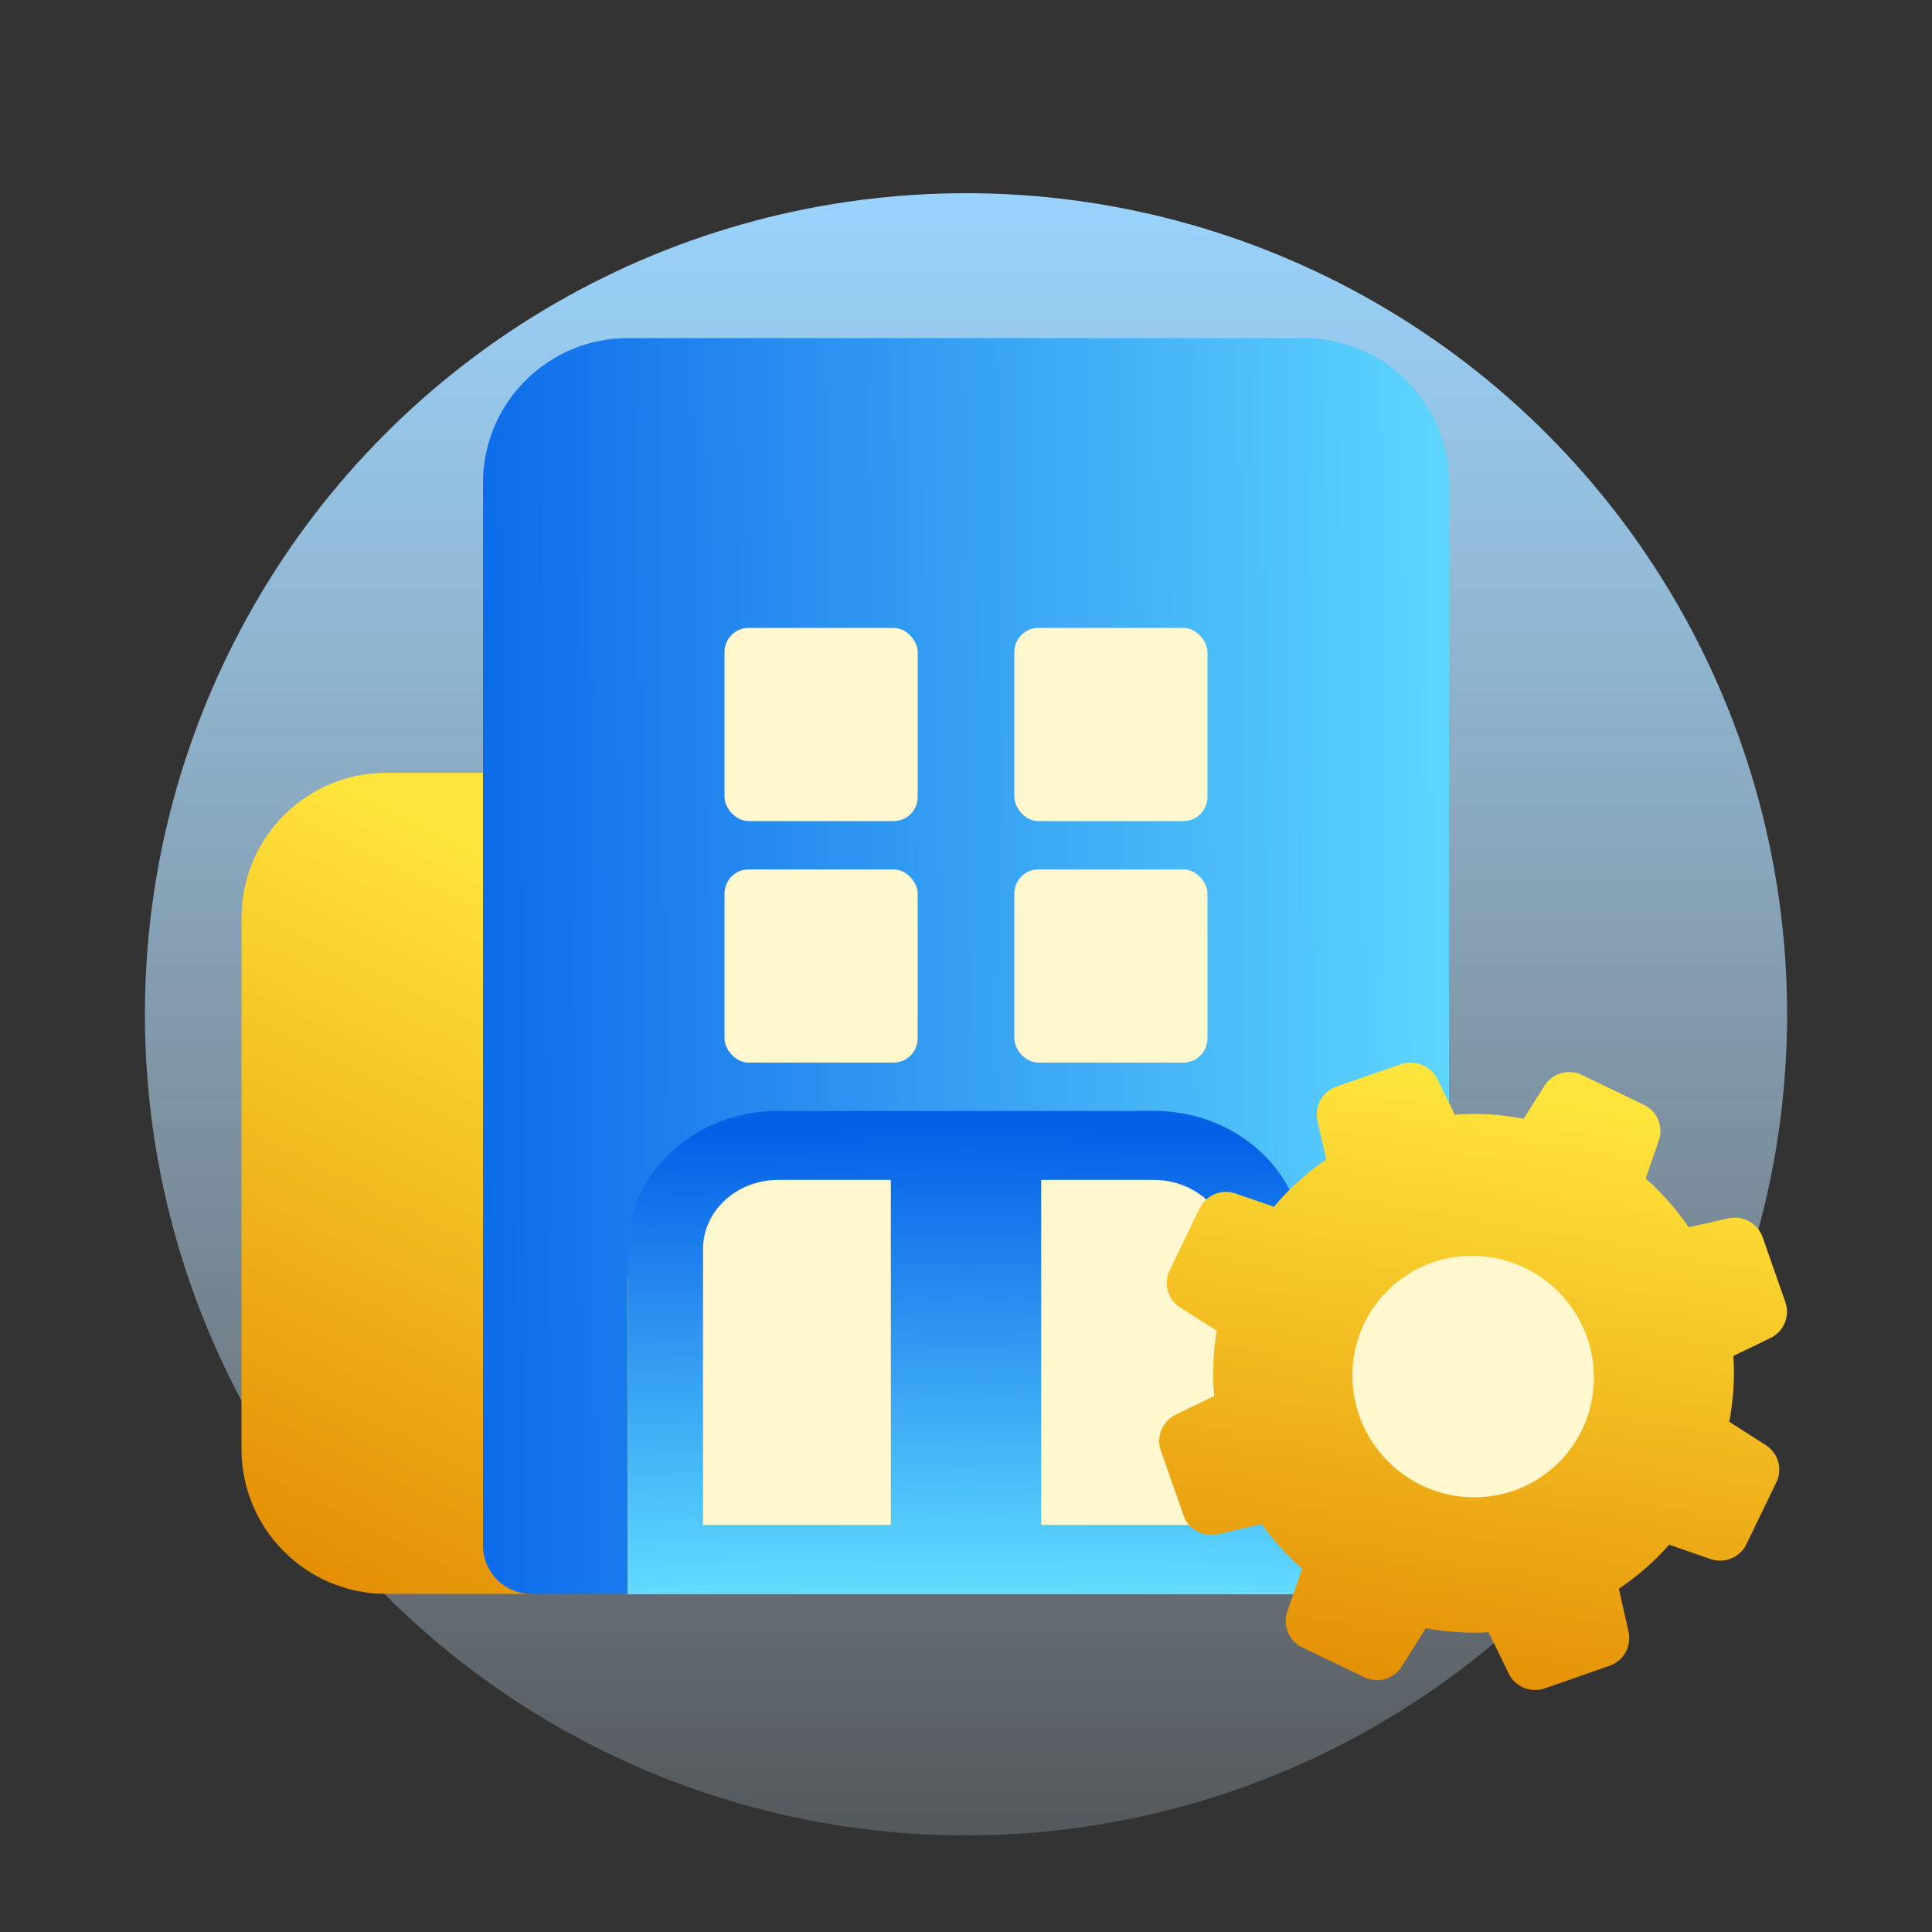 <svg width="40" height="40" viewBox="0 0 40 40" fill="none" xmlns="http://www.w3.org/2000/svg">
<rect x="0" y="0" width="40" height="40" fill="#333333" stroke="none"/>
<circle cx="20" cy="21" r="17" fill="url(#paint0_linear_48_29)"/>
<path d="M5 19C5 17.343 6.343 16 8 16H10C10.552 16 11 16.448 11 17V33H8C6.343 33 5 31.657 5 30V19Z" fill="url(#paint1_linear_48_29)"/>
<path d="M10 10C10 8.343 11.343 7 13 7H27C28.657 7 30 8.343 30 10V32C30 32.552 29.552 33 29 33H11C10.448 33 10 32.552 10 32V10Z" fill="url(#paint2_linear_48_29)"/>
<rect x="15" y="13" width="4" height="4" rx="0.5" fill="#FFF7CD"/>
<rect x="15" y="18" width="4" height="4" rx="0.5" fill="#FFF7CD"/>
<rect x="21" y="13" width="4" height="4" rx="0.5" fill="#FFF7CD"/>
<rect x="21" y="18" width="4" height="4" rx="0.5" fill="#FFF7CD"/>
<path d="M20 24H16.111C14.393 24 13 25.151 13 26.571V33H20V24Z" fill="#FFF7CD"/>
<path d="M20 24H23.889C25.607 24 27 25.151 27 26.571V33H20V24Z" fill="#FFF7CD"/>
<path fill-rule="evenodd" clip-rule="evenodd" d="M16.111 24.429H18.444V31.571H14.556V25.857C14.556 25.068 15.252 24.429 16.111 24.429ZM20 23V33H13V25.857C13 24.279 14.393 23 16.111 23H20Z" fill="url(#paint3_linear_48_29)"/>
<path fill-rule="evenodd" clip-rule="evenodd" d="M23.889 24.429H21.556V31.571H25.444V25.857C25.444 25.068 24.748 24.429 23.889 24.429ZM20 23V33H27V25.857C27 24.279 25.607 23 23.889 23H20Z" fill="url(#paint4_linear_48_29)"/>
<path d="M26.119 31.553C26.362 31.893 26.646 32.204 26.959 32.479L26.651 33.367C26.553 33.656 26.684 33.977 26.959 34.107L28.246 34.725C28.526 34.86 28.857 34.763 29.021 34.502L29.52 33.711C29.949 33.79 30.383 33.818 30.821 33.795L31.236 34.651C31.372 34.925 31.689 35.056 31.978 34.958L33.326 34.488C33.615 34.386 33.783 34.088 33.718 33.786L33.517 32.893C33.904 32.632 34.254 32.33 34.557 31.981L35.416 32.279C35.705 32.377 36.027 32.246 36.157 31.972L36.778 30.688C36.913 30.414 36.815 30.079 36.554 29.916L35.803 29.437C35.887 28.986 35.919 28.53 35.887 28.074L36.656 27.702C36.932 27.567 37.067 27.246 36.964 26.958L36.493 25.614C36.391 25.325 36.092 25.158 35.789 25.223L34.963 25.409C34.711 25.037 34.408 24.697 34.072 24.4L34.343 23.614C34.446 23.325 34.31 23.004 34.035 22.874L32.752 22.256C32.477 22.121 32.141 22.218 31.978 22.479L31.544 23.163C31.078 23.07 30.597 23.042 30.121 23.079L29.758 22.339C29.622 22.065 29.3 21.935 29.011 22.032L27.668 22.497C27.379 22.6 27.211 22.902 27.276 23.2L27.458 24.004C27.052 24.283 26.688 24.609 26.376 24.986L25.583 24.711C25.289 24.609 24.972 24.744 24.837 25.018L24.216 26.302C24.081 26.576 24.179 26.911 24.44 27.074L25.191 27.549C25.116 27.995 25.098 28.451 25.14 28.902L24.342 29.288C24.067 29.423 23.932 29.744 24.034 30.032L24.505 31.377C24.608 31.665 24.911 31.832 25.21 31.767L26.119 31.553ZM29.73 26.214C30.956 25.786 32.309 26.432 32.738 27.66C33.167 28.883 32.519 30.232 31.288 30.66C30.061 31.088 28.708 30.442 28.279 29.214C27.85 27.986 28.498 26.642 29.73 26.214Z" fill="url(#paint5_linear_48_29)"/>
<path d="M33 28.506C32.991 27.126 31.865 26.004 30.484 26C29.104 25.996 27.991 27.113 28 28.494C28.009 29.874 29.135 30.996 30.516 31C31.896 31.004 33.009 29.887 33 28.506Z" fill="#FFF7CD"/>
<defs>
<linearGradient id="paint0_linear_48_29" x1="20" y1="4" x2="20" y2="38" gradientUnits="userSpaceOnUse">
<stop stop-color="#99D3FC"/>
<stop offset="1" stop-color="#D5EDFF" stop-opacity="0.2"/>
</linearGradient>
<linearGradient id="paint1_linear_48_29" x1="8" y1="34.7" x2="15.274" y2="20.16" gradientUnits="userSpaceOnUse">
<stop stop-color="#E28800"/>
<stop offset="1" stop-color="#FFE53B"/>
</linearGradient>
<linearGradient id="paint2_linear_48_29" x1="7.75" y1="17.4" x2="31.382" y2="17.202" gradientUnits="userSpaceOnUse">
<stop stop-color="#0460E7"/>
<stop offset="1" stop-color="#63DDFF"/>
</linearGradient>
<linearGradient id="paint3_linear_48_29" x1="16.582" y1="23.424" x2="16.736" y2="33.098" gradientUnits="userSpaceOnUse">
<stop stop-color="#0460E7"/>
<stop offset="1" stop-color="#63DDFF"/>
</linearGradient>
<linearGradient id="paint4_linear_48_29" x1="23.418" y1="23.424" x2="23.264" y2="33.098" gradientUnits="userSpaceOnUse">
<stop stop-color="#0460E7"/>
<stop offset="1" stop-color="#63DDFF"/>
</linearGradient>
<linearGradient id="paint5_linear_48_29" x1="30.499" y1="36.289" x2="32.876" y2="22.817" gradientUnits="userSpaceOnUse">
<stop stop-color="#E28800"/>
<stop offset="1" stop-color="#FFE53B"/>
</linearGradient>
</defs>
</svg>
